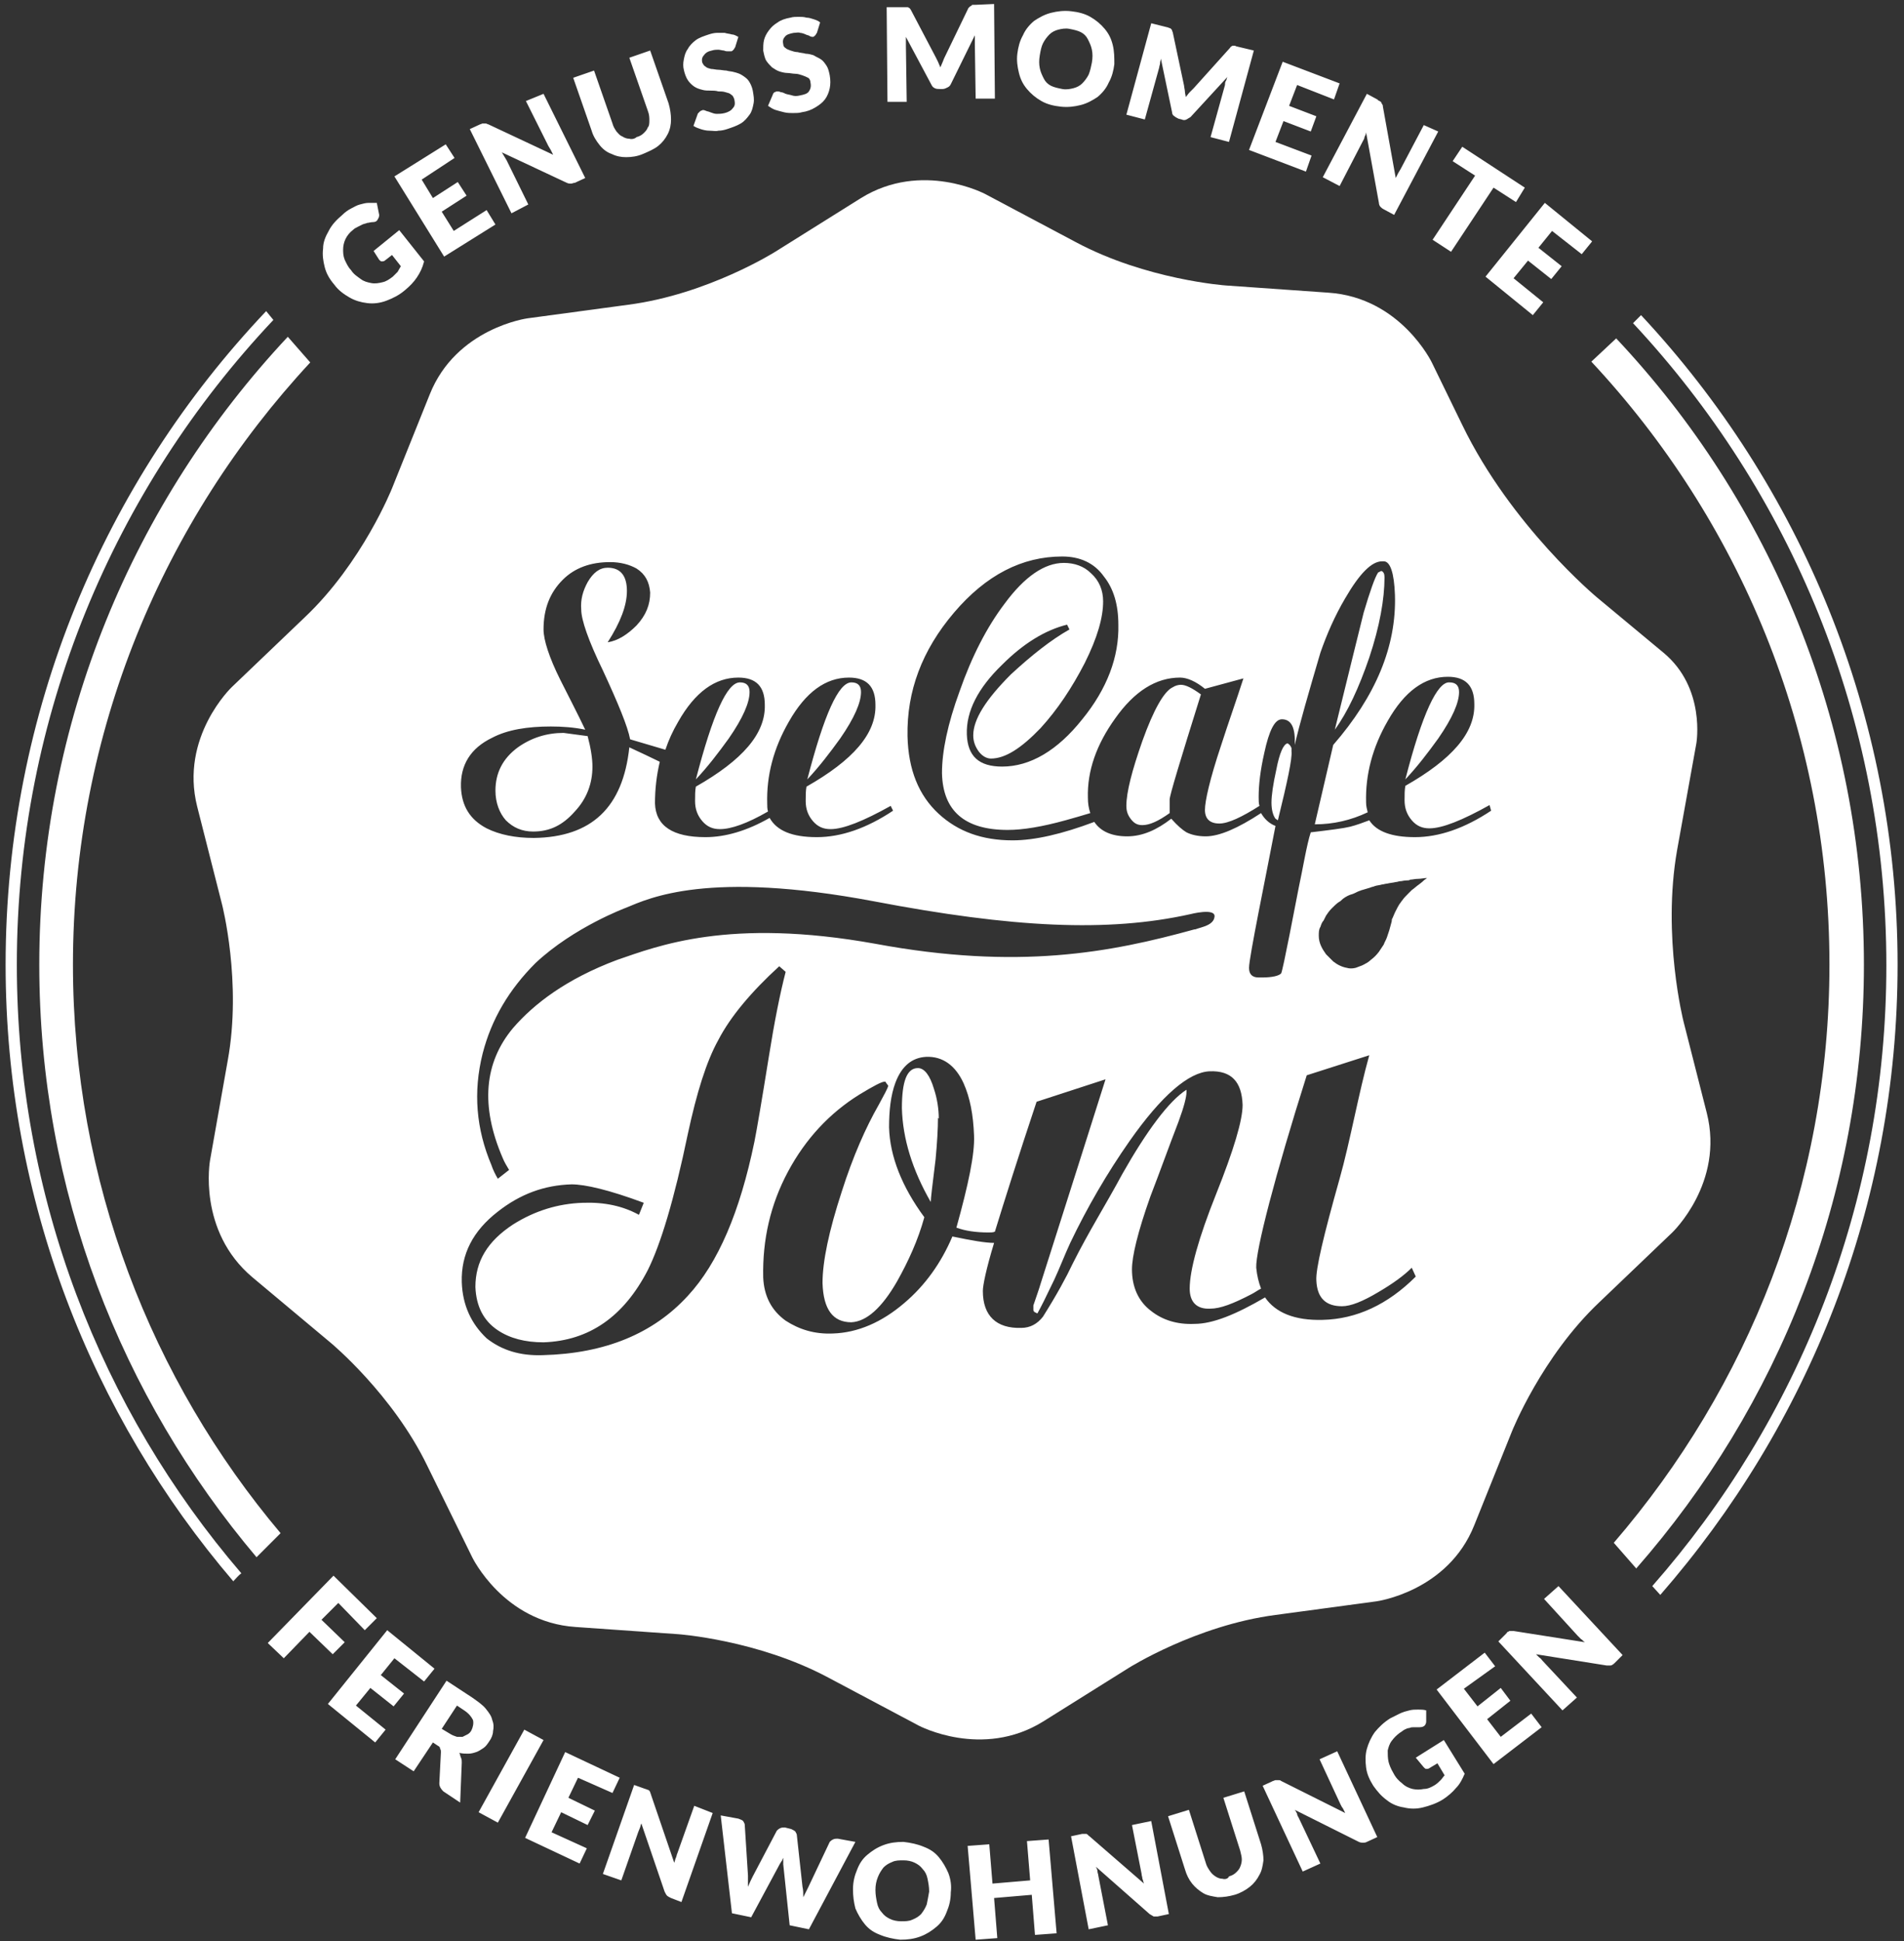 <?xml version="1.0" encoding="utf-8"?>
<!-- Generator: Adobe Illustrator 26.3.1, SVG Export Plug-In . SVG Version: 6.00 Build 0)  -->
<svg version="1.1" id="ed6a288a-87ef-4506-a84d-3ebe4dc9ef95"
	 xmlns="http://www.w3.org/2000/svg" xmlns:xlink="http://www.w3.org/1999/xlink" x="0px" y="0px" viewBox="0 0 237.5 242.1"
	 style="enable-background:new 0 0 237.5 242.1;" xml:space="preserve">
<rect x="0" y="0" width="237.5" height="242.1" fill="#333333" stroke="none"/>
<style type="text/css">
	.st0{fill:#FFFFFF;}
</style>
<g>
	<path class="st0" d="M112.5,138.2c0.1,3.8,1.3,7.7,3.6,11.7c0-0.4,0.2-2.1,0.6-5.3c0.2-2.1,0.3-3.9,0.3-5.2l0.1,0.1
		c0-1.2-0.2-2.5-0.6-3.7c-0.5-1.7-1.2-2.6-2-2.6C113.1,133.2,112.5,134.9,112.5,138.2 M71.7,101.2c1.5-1.6,2.2-3.5,2.2-5.6
		c0-1-0.2-2.3-0.6-3.8l-3-0.4c-2.1,0-4,0.6-5.7,1.8c-1.9,1.4-2.8,3.2-2.8,5.4c0,1.5,0.5,2.8,1.3,3.7c0.9,0.9,2,1.4,3.4,1.4
		C68.6,103.7,70.2,102.9,71.7,101.2 M86.8,97.2c1.5-1.6,2.8-3.3,4.1-5.1c1.8-2.6,2.6-4.5,2.6-5.8c0-0.8-0.4-1.2-1.2-1.2
		C90.7,85.1,88.9,89.1,86.8,97.2 M100.7,97.2c1.5-1.6,2.8-3.3,4.1-5.1c1.8-2.6,2.6-4.5,2.6-5.8c0-0.8-0.4-1.2-1.2-1.2
		C104.6,85.1,102.8,89.1,100.7,97.2 M145.9,99.7c0-0.5,1.3-4.8,3.9-13.1c-1.1-0.8-1.9-1.2-2.5-1.2c-0.3,0-0.7,0.1-1,0.3
		c-1.1,0.5-2.4,2.8-3.8,6.7c-1.3,3.7-2,6.4-2,8.1c0,0.7,0.2,1.2,0.6,1.7c0.4,0.5,0.8,0.7,1.4,0.7c0.9,0,2-0.5,3.4-1.5
		C145.9,100.9,145.9,100.4,145.9,99.7 M159.4,102.3c1.2-4.9,1.8-7.7,1.7-8.6c0-0.1,0-0.1,0-0.2c0-0.1,0-0.2,0-0.2
		c-0.1-0.3-0.3-0.5-0.5-0.6c-0.5,0.1-1,1.2-1.4,3.3c-0.4,1.8-0.6,3.2-0.6,4.1c0,0.9,0.2,1.6,0.5,2L159.4,102.3L159.4,102.3z
		 M170.1,76.4c-0.8,3.2-2,8.1-3.6,14.6c1.6-2.2,3-5.2,4.3-9c1.3-3.9,1.9-7.3,1.9-10l0,0c0-0.4-0.1-0.7-0.4-0.8l-0.4,0.2
		C171.5,72,170.9,73.7,170.1,76.4 M175.3,97.2c1.5-1.6,2.8-3.3,4.1-5.1c1.8-2.6,2.6-4.5,2.6-5.8c0-0.8-0.4-1.2-1.2-1.2
		C179.3,85,177.4,89,175.3,97.2 M186,101.1c-3.3,2.2-6.5,3.3-9.5,3.3c-2.9,0-4.8-0.7-5.7-2.1c-0.8,0.3-1.6,0.6-2.4,0.8
		c-0.8,0.2-2.4,0.4-4.9,0.7c-0.5,1.5-1,4.6-1.5,6.9c-0.3,1.5-2,10.5-2.2,10.7c-0.3,0.3-1.1,0.5-2.4,0.5h-0.4c-0.8,0-1.2-0.4-1.2-1.2
		c0-1.3,2.1-11.4,3.3-17.7c-0.8-0.3-1.4-0.9-1.8-1.6c-2.9,1.9-5.2,2.9-6.9,2.9c-1,0-1.8-0.2-2.4-0.5c-0.5-0.3-1.1-0.8-1.9-1.7
		c-1.8,1.4-3.6,2.2-5.5,2.2c-1.9,0-3.3-0.6-4.1-1.8c-4,1.5-7.4,2.3-10.2,2.3c-3.8,0-6.8-1.1-9.2-3.3c-2.5-2.3-3.8-5.5-3.9-9.7
		c-0.1-5.6,1.8-10.7,5.8-15.4c4-4.7,8.5-7,13.5-7c2.2,0,4,0.8,5.2,2.5c1.2,1.5,1.8,3.5,1.8,6c0.1,4-1.4,8-4.5,11.8
		c-3.1,3.9-6.5,5.9-10,5.9c-2.9,0-4.3-1.3-4.4-4c-0.1-2.9,1.4-5.8,4.4-8.7c2.6-2.6,5.3-4.3,8.1-5l0.3,0.6c0,0,0,0,0,0l0,0l0,0
		c-2.3,1.3-4.7,3.2-7.3,5.6c-3.1,3.1-4.7,5.6-4.7,7.6c0,0.7,0.2,1.3,0.6,1.9c0.4,0.6,1,1,1.6,1c1.8,0,3.8-1.3,6.2-3.8
		c2.1-2.3,3.9-5,5.5-8.1c1.6-3.2,2.3-5.7,2.3-7.7c0-1.4-0.5-2.6-1.5-3.5c-0.9-0.9-2.1-1.3-3.4-1.3c-2.4,0-4.9,1.7-7.4,5.1
		c-2.2,2.9-4.1,6.6-5.6,10.9c-1.5,4.1-2.2,7.5-2.2,10.2c0.1,4.7,2.8,7.1,8.2,7.1c1.9,0,4.3-0.4,7.2-1.2c1.1-0.3,2.1-0.6,3.1-0.9
		c-0.2-0.6-0.3-1.2-0.3-1.9c-0.1-3.4,1.1-6.7,3.4-9.9c2.4-3.4,5.1-5.1,8.1-5.1c0.9,0,2,0.5,3.1,1.4l4.8-1.3
		c-0.9,2.8-1.9,5.6-2.8,8.4c-1.4,4.2-2,6.9-2,8c0,1.1,0.6,1.7,1.8,1.7c1.1,0,2.8-0.8,5-2.2c-0.1-0.3-0.1-0.7-0.1-1.1
		c0-1.5,0.2-3.3,0.7-5.5c0.6-2.8,1.3-4.2,2.2-4.2c1.2,0,1.7,1.1,1.6,3.2c0.6-2.6,1.7-6.4,3.2-11.5c0.8-2.3,1.8-4.6,3.1-6.8
		c1.8-3.1,3.3-4.6,4.6-4.6h0.2c0.8,0,1.3,1.4,1.4,4.2c0.2,6.4-2.4,12.6-7.7,18.7l-2.3,9.9c2.3,0,4.5-0.5,6.6-1.5
		c-0.1-0.4-0.2-0.8-0.2-1.2c-0.1-3.5,0.8-6.9,2.7-10.2c2.1-3.7,4.6-5.5,7.5-5.5c2.2,0,3.3,1.1,3.3,3.4c0.1,3.6-2.8,6.9-8.6,10.2
		c-0.1,0.5-0.1,1.1-0.1,1.8c0,1,0.3,1.8,0.9,2.5c0.6,0.7,1.3,1,2.2,1c1.6,0,4.1-1,7.5-2.9L186,101.1L186,101.1z M111.4,101.1
		c-3.3,2.2-6.5,3.3-9.5,3.3c-3.1,0-5-0.8-5.9-2.4c-2.8,1.6-5.5,2.4-8,2.4c-4.1,0-6.2-1.4-6.3-4.2c0-1.8,0.2-3.5,0.6-5.2
		c-1-0.5-2.3-1.1-3.8-1.8c-0.8,7.5-4.7,11.2-11.9,11.3c-2.3,0-4.3-0.4-5.9-1.2c-2.1-1.1-3.1-2.8-3.2-5.1c-0.1-2.8,1.2-4.9,3.9-6.2
		c1.9-1,4.4-1.4,7.3-1.4c1.4,0,2.9,0.1,4.3,0.4c-1-2.1-2.1-4.2-3.1-6.2c-1.4-2.8-2.1-5-2.1-6.3c0-2.6,0.8-4.6,2.4-6.2
		c1.5-1.5,3.5-2.2,5.9-2.2c1.3,0,2.4,0.3,3.3,0.8c1.1,0.7,1.6,1.7,1.7,3c0,1.5-0.5,2.8-1.7,4.1c-1.1,1.1-2.3,1.9-3.6,2.1
		c1.6-2.5,2.4-4.6,2.4-6.4c0-1.9-0.8-2.9-2.4-2.9c-1,0-1.8,0.6-2.5,1.8c-0.6,1.1-0.9,2.2-0.8,3.4c0,1.3,0.9,3.9,2.7,7.6
		c1.9,4.1,3.1,7,3.4,8.6l4.4,1.3l0,0c0.4-1.2,0.9-2.3,1.6-3.5c2.1-3.7,4.6-5.5,7.5-5.5c2.2,0,3.3,1.1,3.3,3.4
		c0.1,3.6-2.8,6.9-8.6,10.2c-0.1,0.5-0.1,1.1-0.1,1.8c0,1,0.3,1.8,0.9,2.5c0.6,0.7,1.3,1,2.2,1c1.4,0,3.4-0.7,6-2.2
		c-0.1-0.3-0.1-0.7-0.1-1c-0.1-3.5,0.8-6.9,2.7-10.2c2.1-3.7,4.6-5.5,7.5-5.5c2.2,0,3.3,1.1,3.3,3.4c0.1,3.6-2.8,6.9-8.6,10.2
		c-0.1,0.5-0.1,1.1-0.1,1.8c0,1,0.3,1.8,0.9,2.5c0.6,0.7,1.3,1,2.2,1c1.6,0,4.1-1,7.5-2.9L111.4,101.1L111.4,101.1z M57.6,159.9
		c-0.1-3.5,1.4-6.4,4.5-8.8c2.8-2.2,5.8-3.3,9.2-3.4c1.7,0,4.7,0.7,9,2.3l-0.6,1.5c-2-1.1-4.3-1.6-7-1.5c-3.1,0.1-6,1-8.7,2.7
		c-3.2,2.1-4.7,4.6-4.7,7.8c0.1,2.4,1,4.2,2.8,5.4c1.5,1,3.4,1.5,5.7,1.5c5.7-0.2,10-3.2,13-9c1.6-3.2,3.3-8.8,5-17
		c1.1-5.1,2.3-9,3.8-11.7c1.5-2.9,4.1-6,7.6-9.2l0.8,0.7c-0.7,2.7-1.4,6.2-2.1,10.6c-0.9,5.6-1.5,9.1-1.8,10.6
		c-1.8,8.7-4.5,15.1-8.3,19.2c-4.3,4.7-10.3,7.2-18.1,7.4c-2.8,0.1-5.1-0.6-7-2.1C58.8,165.1,57.7,162.8,57.6,159.9 M62.7,144.4
		c0.2,0.5,0.5,1,0.8,1.5l-1.4,1.1c-0.3-0.5-0.6-1.1-0.8-1.7c-1.9-4.5-2.3-9.1-1.1-13.9c1.1-4.3,3.3-8,6.6-11.3
		c4.8-4.5,11.3-6.9,11.3-6.9c2.9-1.2,10.2-4.7,30.9-0.8c17.3,3.3,29.2,3.9,39.5,1.6l0,0c0,0,3.1-0.8,3,0.3c-0.1,1.1-1.6,1.3-2.4,1.6
		c0,0,0,0-0.1,0c-10.5,2.9-22,5.1-39.8,1.8C90.9,114.4,82,118,77,119.7l0,0c-6.4,2.4-10.4,5.5-13,8.5
		C60.4,132.5,59.9,137.9,62.7,144.4 M95.2,159.3c-0.1-4.7,0.9-9.1,3.1-13.2c2.2-4.1,5.2-7.3,8.9-9.6c1.8-1.1,2.8-1.6,3.1-1.6
		c0,0,0.1,0,0.1,0c0,0,0.1,0,0.1,0.1l0.3,0.4c-0.1,0.4-0.5,1.1-1.2,2.4c-1.6,2.8-3.2,6.4-4.6,10.8c-1.6,4.9-2.4,8.7-2.4,11.4
		c0.1,3.3,1.3,4.9,3.6,4.9c1.9-0.1,3.8-1.8,5.7-5.1c1.4-2.5,2.6-5.1,3.4-8c-2.8-3.8-4.3-7.6-4.4-11.2c0-2.1,0.2-4,0.8-5.6
		c0.8-2.1,2.1-3.1,3.8-3.2c2.1-0.1,3.7,1.1,4.7,3.3c0.8,1.8,1.2,3.9,1.3,6.5c0.1,2.3-0.7,6.1-2.2,11.5c1.1,0.4,2.4,0.6,4,0.6
		c0.3,0,0.6,0,0.8-0.1c1.2-3.9,2.9-9.3,5.2-16.2l8.6-2.8c-1.8,5.7-4.5,14.2-8.1,25.5c-0.2,0.7-0.5,1.5-0.9,2.7c0,0.1,0,0.2,0,0.3
		c0,0.2,0,0.2,0,0.3l0.1,0.2c0,0,0.2,0.1,0.4,0.2c0.4-0.7,1.1-2.1,2.1-4.2c0.7-1.5,1.3-3.1,2-4.6c2.1-4.4,4.6-8.7,7.4-12.7
		c4-5.7,7.4-8.6,10-8.7c2.7-0.1,4,1.3,4.1,4.2c0,1.9-1.1,5.6-3.3,11.1c-2.2,5.5-3.3,9.5-3.3,11.8c0,1.7,0.9,2.6,2.6,2.5
		c1.2,0,2.8-0.6,5.1-1.8c0.4-0.2,0.8-0.5,1.2-0.7c-0.3-0.8-0.5-1.6-0.6-2.6c-0.1-2.1,2.4-11.7,6.3-24l7.8-2.5
		c-1.3,4.6-2.4,10.8-3.7,15.4c-2,7.1-3,11.3-2.9,12.7c0.1,2.2,1.2,3.2,3.2,3.2c1.1,0,2.6-0.6,4.6-1.8c1.7-1,3.1-2,4.1-3l0.5,1.1
		c-3.5,3.5-7.4,5.3-11.6,5.4c-3.5,0.1-5.9-0.9-7.2-2.8c-3.6,2.1-6.5,3.3-8.8,3.3c-2.2,0.1-4-0.5-5.4-1.6c-1.6-1.2-2.4-3-2.4-5.2
		c0-1.6,0.7-4.6,2.3-9.1c1.2-3.1,2.3-6.2,3.5-9.3c0.7-1.9,1-3.1,1-3.7l0-0.1l0-0.2c-2.2,1.4-5,5.2-8,10.5c-2.1,3.9-4.2,7.2-6.2,11.2
		c-0.8,1.7-2,3.9-3.7,6.6c-0.7,0.9-1.6,1.4-2.7,1.4c-3.1,0.1-4.8-1.5-4.8-4.6c0-0.7,0.4-2.7,1.4-6c-1.1,0-2.8-0.3-5.2-0.8
		c-1.4,3.3-3.4,6.1-6,8.3c-2.8,2.4-5.8,3.7-8.9,3.8c-2.3,0.1-4.2-0.5-5.9-1.6C96.2,163.4,95.3,161.6,95.2,159.3 M177,110.3
		c-0.3,0.2-0.6,0.5-0.9,0.7c-0.1,0.1-0.3,0.3-0.4,0.4c-0.3,0.3-0.6,0.6-0.8,0.9c-0.1,0.1-0.2,0.3-0.3,0.4c-0.2,0.3-0.4,0.7-0.6,1.1
		c-0.1,0.2-0.2,0.5-0.3,0.7c-0.1,0.1-0.1,0.3-0.1,0.4c-0.1,0.4-0.2,0.7-0.3,1.1c-0.1,0.3-0.2,0.6-0.3,0.9c-0.1,0.3-0.3,0.6-0.4,0.9
		c-0.2,0.3-0.4,0.6-0.6,0.9c-0.3,0.4-0.6,0.7-1,1c-0.3,0.3-0.7,0.5-1.1,0.7c-0.3,0.1-0.5,0.2-0.8,0.3c-0.4,0.1-0.8,0.1-1.1,0
		c-0.6-0.1-1.2-0.4-1.7-0.8c-0.3-0.3-0.6-0.6-0.9-0.9c-0.5-0.7-0.9-1.4-0.9-2.3c0-0.4,0-0.8,0.2-1.1c0.1-0.3,0.2-0.6,0.4-0.8
		c0.1-0.2,0.2-0.4,0.3-0.6c0.2-0.3,0.4-0.6,0.7-0.9c0.3-0.3,0.6-0.6,0.9-0.8c0.2-0.1,0.3-0.2,0.5-0.4c0.4-0.3,0.8-0.5,1.2-0.6
		c0.3-0.1,0.6-0.3,0.9-0.4c0.1,0,0.2-0.1,0.3-0.1c0.3-0.1,0.7-0.2,1-0.3c0.2-0.1,0.4-0.1,0.6-0.2c0.3-0.1,0.6-0.1,0.9-0.2
		c0.2,0,0.4-0.1,0.6-0.1c0.4-0.1,0.7-0.1,1.1-0.2c0.2,0,0.4-0.1,0.5-0.1c0.3,0,0.5-0.1,0.8-0.1c0.2,0,0.4,0,0.5-0.1
		c0.3,0,0.6-0.1,1-0.1c0.4,0,0.7-0.1,1.1-0.1c0,0,0,0,0,0c-0.1,0.1-0.3,0.2-0.4,0.3C177.3,110.1,177.1,110.2,177,110.3 M210,127.4
		c0,0-2.7-10.6-0.8-21.4l2.4-13.3c0,0,1.2-6.9-4.1-11.3l-8.3-6.9c0,0-10.7-8.9-16.8-21.5l-3.8-7.8c0,0-3.9-8.1-12.9-8.7l-12.8-0.9
		c0,0-9.9-0.7-18.7-5.4l-11.3-6c0,0-7.9-4.2-15.5,0.5l-10.7,6.7c0,0-8.4,5.3-18.3,6.6l-12.6,1.7c0,0-8.9,1.2-12.2,9.5l-4.7,11.7
		c0,0-3.7,9.3-10.9,16.1l-9.1,8.7c0,0-6.5,6.2-4.3,14.9l3.1,12.2c0,0,2.5,9.7,0.7,19.5l-2.2,12.4c0,0-1.6,8.8,5.3,14.6l9.8,8.2
		c0,0,7.7,6.4,12,15.3l5.6,11.4c0,0,3.9,8.1,12.9,8.7l12.8,0.9c0,0,9.9,0.7,18.7,5.4l11.3,6c0,0,7.9,4.2,15.5-0.5l10.7-6.7
		c0,0,8.4-5.3,18.3-6.6l12.6-1.7c0,0,8.9-1.2,12.2-9.5l4.7-11.7c0,0,3.7-9.3,10.9-16.1l9.1-8.7c0,0,6.5-6.2,4.3-14.9L210,127.4
		L210,127.4z"/>
	<path class="st0" d="M236.7,120.3c0-31.3-12.2-59.8-32-81l-1,1c19.6,21,31.6,49.1,31.6,80.1c0,29.6-11,56.7-29.2,77.4l1,1.1
		C225.5,177.8,236.7,150.4,236.7,120.3L236.7,120.3z M232.5,120.3c0-30.2-11.7-57.7-30.9-78.1l-3.1,2.9
		c18.4,19.7,29.7,46.1,29.7,75.2c0,27.6-10.2,52.7-26.9,72.1l2.8,3.2C221.8,175.4,232.5,149.1,232.5,120.3L232.5,120.3z M9.1,120.3
		c0-29,11.3-55.4,29.6-75.1L35.9,42c-19.2,20.5-31,48-31,78.3c0,28.2,10.2,53.9,27.1,73.9c1.1-1.1,2.1-2.1,3-3
		C18.9,172.1,9.1,147.3,9.1,120.3L9.1,120.3z M2.1,120.3c0-31.1,12.2-59.4,32-80.4l-0.9-1.1C13,60.1,0.7,88.8,0.7,120.3
		c0,29.3,10.7,56.2,28.4,76.9c0.3-0.3,0.6-0.7,1-1C12.6,175.8,2.1,149.3,2.1,120.3L2.1,120.3z"/>
	<path class="st0" d="M45.5,203.3l1.5-1.5l-5.4-5.3l-8.2,8.4l2,1.9l3.2-3.3l2.9,2.8l1.5-1.5l-2.9-2.8l2.1-2.1L45.5,203.3L45.5,203.3
		z M52.9,209.7l1.3-1.6l-5.9-4.8l-7.4,9.2l5.9,4.8l1.3-1.6l-3.7-3l1.8-2.2l2.9,2.3l1.3-1.6l-2.9-2.3l1.7-2.1L52.9,209.7L52.9,209.7z
		 M55.1,215.6l1.9-2.9l0.9,0.6c0.6,0.4,0.9,0.8,1.1,1.2c0.1,0.4,0,0.9-0.2,1.3c-0.1,0.2-0.3,0.4-0.5,0.5c-0.2,0.1-0.4,0.2-0.6,0.3
		c-0.2,0-0.5,0-0.7,0c-0.3-0.1-0.6-0.2-0.9-0.4L55.1,215.6L55.1,215.6z M57.6,219.8c0-0.2,0-0.4-0.1-0.6c-0.1-0.2-0.1-0.4-0.2-0.6
		c0.4,0.1,0.8,0.1,1.1,0.1c0.4,0,0.7-0.1,1-0.2c0.3-0.1,0.6-0.3,0.9-0.5c0.3-0.2,0.5-0.5,0.7-0.8c0.3-0.4,0.5-0.9,0.5-1.3
		c0.1-0.5,0.1-0.9-0.1-1.4c-0.1-0.5-0.4-0.9-0.8-1.4c-0.4-0.5-1-0.9-1.7-1.4l-3.2-2.1l-6.4,9.8l2.3,1.5l2.4-3.6l0.6,0.4
		c0.2,0.1,0.3,0.2,0.3,0.4c0.1,0.1,0.1,0.3,0.1,0.4l-0.2,3.9c0,0.4,0.2,0.7,0.5,1l2.1,1.4L57.6,219.8L57.6,219.8z M67.8,217
		l-2.4-1.3l-5.7,10.3l2.4,1.3L67.8,217L67.8,217z M76.4,223.6l0.9-1.9l-6.8-3.2l-5,10.7l6.8,3.2l0.9-1.9l-4.4-2l1.2-2.5l3.3,1.6
		l0.9-1.8l-3.3-1.6l1.2-2.5L76.4,223.6L76.4,223.6z M86.6,225.2l-2.1,5.9c-0.1,0.2-0.1,0.4-0.2,0.6c-0.1,0.2-0.1,0.4-0.2,0.6
		l-2.9-8.5c0-0.1-0.1-0.2-0.1-0.3c0-0.1-0.1-0.1-0.1-0.2c-0.1,0-0.1-0.1-0.2-0.1c-0.1,0-0.2-0.1-0.3-0.1l-1.4-0.5l-3.9,11.1l2.3,0.8
		l2.1-6c0.1-0.2,0.1-0.3,0.2-0.5c0.1-0.2,0.1-0.4,0.2-0.6l2.9,8.5c0.1,0.2,0.2,0.4,0.3,0.5c0.1,0.1,0.3,0.2,0.5,0.3l1.3,0.5
		l3.9-11.1L86.6,225.2L86.6,225.2z M104.5,229.3c-0.2,0-0.4,0-0.6,0.1c-0.2,0.1-0.3,0.2-0.4,0.3l-2.7,5.7c-0.1,0.2-0.2,0.4-0.3,0.6
		c-0.1,0.2-0.2,0.4-0.3,0.6c0-0.5,0-0.9-0.1-1.3l-0.7-6.4c0-0.2-0.1-0.3-0.2-0.5c-0.1-0.1-0.3-0.2-0.5-0.3l-0.8-0.2
		c-0.2,0-0.4,0-0.6,0.1c-0.2,0.1-0.3,0.2-0.4,0.3l-3,5.7c-0.2,0.4-0.4,0.8-0.6,1.3c0-0.3,0-0.5,0-0.7c0-0.2,0-0.5,0-0.7l-0.4-6.3
		c0-0.2-0.1-0.3-0.2-0.5c-0.1-0.1-0.3-0.2-0.6-0.3l-2.2-0.4l1.4,12.2l2.4,0.5l3.6-6.7c0.1-0.1,0.1-0.2,0.2-0.3
		c0.1-0.1,0.1-0.3,0.2-0.4c0,0.2,0,0.3,0,0.4c0,0.1,0,0.3,0,0.4l0.8,7.6l2.4,0.5l5.8-10.9L104.5,229.3L104.5,229.3z M118.3,233.6
		c-0.3-0.7-0.7-1.4-1.2-2c-0.5-0.6-1.1-1-1.9-1.3c-0.7-0.3-1.6-0.5-2.5-0.6c-0.9,0-1.7,0.1-2.5,0.4c-0.8,0.3-1.4,0.7-2,1.2
		c-0.6,0.5-1,1.1-1.3,1.9c-0.3,0.7-0.5,1.5-0.5,2.4c0,0.9,0.1,1.6,0.3,2.4c0.3,0.7,0.7,1.4,1.2,2c0.5,0.6,1.1,1,1.9,1.3
		c0.7,0.3,1.6,0.5,2.5,0.6c0.9,0,1.7-0.1,2.5-0.4c0.8-0.3,1.4-0.7,2-1.2c0.6-0.5,1-1.1,1.3-1.9c0.3-0.7,0.5-1.5,0.5-2.4
		C118.7,235.2,118.6,234.4,118.3,233.6L118.3,233.6z M115.6,237.5c-0.2,0.5-0.4,0.8-0.7,1.2c-0.3,0.3-0.6,0.5-1.1,0.7
		c-0.4,0.2-0.9,0.2-1.4,0.2c-0.5,0-1-0.1-1.4-0.3c-0.4-0.2-0.7-0.4-1-0.8c-0.3-0.3-0.5-0.7-0.6-1.2c-0.1-0.5-0.2-1-0.2-1.6
		c0-0.6,0.1-1.1,0.3-1.6c0.2-0.5,0.4-0.8,0.7-1.2c0.3-0.3,0.6-0.5,1.1-0.7c0.4-0.2,0.9-0.2,1.4-0.2c0.5,0,1,0.1,1.4,0.3
		c0.4,0.2,0.7,0.4,1,0.8c0.3,0.3,0.5,0.7,0.6,1.2c0.1,0.5,0.2,1,0.2,1.6C115.8,236.5,115.7,237,115.6,237.5L115.6,237.5z
		 M128.1,229.6l0.4,4.9l-4.7,0.4l-0.4-4.9l-2.7,0.2l1,11.7l2.7-0.2l-0.4-5l4.7-0.4l0.4,5l2.7-0.2l-1-11.7L128.1,229.6L128.1,229.6z
		 M141.2,227.6l1.2,6.1c0,0.2,0.1,0.4,0.1,0.6c0.1,0.2,0.1,0.4,0.2,0.6l-6.8-5.9c-0.1-0.1-0.2-0.1-0.2-0.2c-0.1,0-0.1-0.1-0.2-0.1
		c-0.1,0-0.1,0-0.2,0c-0.1,0-0.2,0-0.3,0l-1.4,0.3l2.2,11.6l2.4-0.5l-1.2-6.2c0-0.2-0.1-0.3-0.1-0.5c0-0.2-0.1-0.4-0.2-0.6l6.7,5.9
		c0.2,0.1,0.3,0.2,0.5,0.3c0.2,0,0.3,0,0.5,0l1.4-0.3l-2.2-11.6L141.2,227.6L141.2,227.6z M152.5,234.3c-0.3,0-0.6-0.1-0.9-0.3
		c-0.3-0.2-0.5-0.4-0.7-0.7c-0.2-0.3-0.4-0.6-0.5-1l-2.1-6.6l-2.6,0.8l2.1,6.6c0.2,0.7,0.5,1.3,0.9,1.8c0.4,0.5,0.9,0.9,1.4,1.2
		c0.5,0.3,1.2,0.4,1.8,0.5c0.7,0,1.4-0.1,2.1-0.3c0.7-0.2,1.4-0.6,1.9-1c0.5-0.4,0.9-0.9,1.2-1.5c0.3-0.5,0.4-1.1,0.5-1.8
		c0-0.6-0.1-1.3-0.3-2l-2.1-6.6l-2.6,0.8l2.1,6.6c0.1,0.4,0.2,0.8,0.2,1.1c0,0.3-0.1,0.7-0.2,0.9c-0.1,0.3-0.3,0.5-0.5,0.7
		c-0.2,0.2-0.5,0.4-0.9,0.5C153.2,234.3,152.8,234.4,152.5,234.3L152.5,234.3z M164.6,219.4l2.6,5.6c0.1,0.2,0.2,0.4,0.3,0.5
		c0.1,0.2,0.2,0.4,0.3,0.6l-8-4c-0.1-0.1-0.2-0.1-0.3-0.1c-0.1,0-0.1,0-0.2,0c-0.1,0-0.1,0-0.2,0c-0.1,0-0.2,0.1-0.3,0.1l-1.3,0.6
		l5,10.7l2.2-1l-2.7-5.7c-0.1-0.2-0.2-0.3-0.2-0.5c-0.1-0.2-0.2-0.4-0.3-0.5l8,4c0.2,0.1,0.4,0.1,0.5,0.1c0.2,0,0.3,0,0.5-0.1
		l1.3-0.6l-5-10.7L164.6,219.4L164.6,219.4z M177.6,220.4c0.1,0.1,0.2,0.2,0.3,0.2c0.1,0,0.3,0,0.4-0.1l1-0.6l0.9,1.5
		c-0.2,0.2-0.3,0.4-0.5,0.6c-0.2,0.2-0.4,0.4-0.7,0.6c-0.5,0.3-0.9,0.5-1.4,0.5c-0.5,0.1-0.9,0.1-1.4,0c-0.4-0.1-0.9-0.3-1.3-0.7
		c-0.4-0.3-0.8-0.7-1.1-1.3c-0.3-0.5-0.5-1-0.6-1.4c-0.1-0.5-0.1-0.9-0.1-1.4c0.1-0.4,0.2-0.8,0.5-1.2c0.3-0.4,0.6-0.7,1-1
		c0.2-0.1,0.4-0.3,0.6-0.4c0.2-0.1,0.4-0.2,0.6-0.2c0.2-0.1,0.4-0.1,0.6-0.1c0.2,0,0.4,0,0.7,0c0.3,0,0.5-0.1,0.6-0.2
		c0.1-0.1,0.2-0.3,0.2-0.5l0-1.4c-0.3-0.1-0.7-0.1-1-0.1c-0.4,0-0.7,0-1.1,0.1c-0.4,0.1-0.8,0.2-1.2,0.4c-0.4,0.2-0.8,0.4-1.2,0.6
		c-0.8,0.5-1.4,1.1-1.9,1.7c-0.5,0.7-0.8,1.4-1,2.1c-0.2,0.7-0.2,1.5-0.1,2.3c0.1,0.8,0.4,1.5,0.9,2.3c0.5,0.7,1,1.3,1.7,1.8
		c0.6,0.5,1.4,0.8,2.1,0.9c0.8,0.2,1.6,0.2,2.4,0c0.8-0.2,1.7-0.5,2.5-1c0.6-0.4,1.2-0.9,1.6-1.4c0.5-0.5,0.8-1.1,1.1-1.8l-2.6-4.2
		l-3.5,2.2L177.6,220.4L177.6,220.4z M186.5,207.8l-1.3-1.7l-6,4.6l7.1,9.3l6-4.6l-1.3-1.7l-3.8,2.9l-1.7-2.2l2.9-2.3l-1.2-1.6
		l-2.9,2.3l-1.7-2.2L186.5,207.8L186.5,207.8z M192.6,199.4l4.2,4.6c0.1,0.1,0.3,0.3,0.4,0.4c0.2,0.1,0.3,0.3,0.5,0.4l-8.9-1.4
		c-0.1,0-0.2,0-0.3,0c-0.1,0-0.2,0-0.2,0c-0.1,0-0.1,0.1-0.2,0.1c-0.1,0-0.1,0.1-0.2,0.2l-1,1l8,8.6l1.8-1.6l-4.3-4.6
		c-0.1-0.1-0.2-0.3-0.4-0.4c-0.1-0.1-0.3-0.3-0.4-0.4l8.8,1.4c0.2,0,0.4,0,0.5,0c0.1,0,0.3-0.1,0.5-0.3l1-1l-8-8.6L192.6,199.4
		L192.6,199.4z"/>
	<path class="st0" d="M47.3,32.4c0.1,0.1,0.2,0.2,0.3,0.2c0.1,0,0.3,0,0.4-0.1l0.9-0.7l1.1,1.4c-0.1,0.2-0.3,0.5-0.4,0.7
		c-0.2,0.2-0.4,0.4-0.6,0.6c-0.4,0.3-0.8,0.6-1.3,0.7c-0.4,0.1-0.9,0.2-1.4,0.1c-0.5-0.1-0.9-0.2-1.3-0.5c-0.4-0.3-0.9-0.6-1.2-1.1
		c-0.4-0.4-0.6-0.9-0.8-1.3c-0.2-0.5-0.2-0.9-0.2-1.3c0-0.4,0.1-0.9,0.3-1.3c0.2-0.4,0.5-0.8,0.9-1.1c0.2-0.2,0.4-0.3,0.6-0.4
		c0.2-0.1,0.4-0.2,0.6-0.3c0.2-0.1,0.4-0.1,0.6-0.2c0.2,0,0.4-0.1,0.7-0.1c0.3,0,0.5-0.1,0.6-0.3c0.1-0.2,0.2-0.3,0.2-0.6L47,25.3
		c-0.3,0-0.7,0-1,0c-0.4,0-0.7,0.1-1.1,0.2c-0.4,0.1-0.7,0.3-1.1,0.5c-0.4,0.2-0.8,0.5-1.1,0.8c-0.7,0.6-1.3,1.2-1.7,2
		c-0.4,0.7-0.7,1.4-0.7,2.2c-0.1,0.8,0,1.5,0.2,2.3c0.2,0.8,0.6,1.5,1.2,2.2c0.5,0.7,1.2,1.2,1.9,1.6c0.7,0.4,1.4,0.6,2.2,0.7
		c0.8,0.1,1.6,0,2.4-0.3c0.8-0.3,1.6-0.7,2.3-1.3c0.6-0.5,1.1-1,1.5-1.6c0.4-0.6,0.7-1.2,0.9-2l-3.1-3.9l-3.2,2.6L47.3,32.4
		L47.3,32.4z M56.7,19.7L55.6,18l-6.4,4l6.2,10l6.4-4l-1.1-1.8l-4.1,2.6l-1.5-2.4l3.1-2l-1.1-1.7l-3.1,2l-1.4-2.3L56.7,19.7
		L56.7,19.7z M65.6,12.6l2.8,5.6c0.1,0.2,0.2,0.3,0.3,0.5c0.1,0.2,0.2,0.4,0.3,0.6l-8.1-3.8c-0.1,0-0.2-0.1-0.3-0.1
		c-0.1,0-0.2,0-0.2,0c-0.1,0-0.1,0-0.2,0c-0.1,0-0.2,0.1-0.3,0.1l-1.3,0.6l5.2,10.5l2.1-1.1L63.2,20c-0.1-0.2-0.2-0.3-0.3-0.5
		c-0.1-0.2-0.2-0.3-0.3-0.5l8.1,3.8c0.2,0.1,0.4,0.1,0.5,0.1c0.2,0,0.3-0.1,0.5-0.1l1.3-0.6l-5.2-10.5L65.6,12.6L65.6,12.6z
		 M78.5,17.3c-0.3,0-0.6-0.1-0.9-0.3c-0.3-0.1-0.5-0.4-0.7-0.6c-0.2-0.3-0.4-0.6-0.5-1l-2.3-6.6l-2.6,0.9l2.3,6.6
		c0.2,0.7,0.6,1.3,1,1.8c0.4,0.5,0.9,0.9,1.5,1.1c0.6,0.3,1.2,0.4,1.8,0.4c0.7,0,1.4-0.1,2.1-0.4c0.7-0.3,1.4-0.6,1.9-1
		c0.5-0.4,0.9-0.9,1.2-1.5c0.3-0.6,0.4-1.2,0.4-1.8c0-0.6-0.1-1.3-0.3-2l-2.3-6.6l-2.6,0.9l2.3,6.6C81,14.3,81,14.7,81,15
		c0,0.3,0,0.7-0.2,0.9c-0.1,0.3-0.3,0.5-0.5,0.7c-0.2,0.2-0.5,0.4-0.9,0.5C79.2,17.3,78.8,17.4,78.5,17.3L78.5,17.3z M92.1,4.6
		c-0.2-0.1-0.5-0.3-0.8-0.3c-0.3-0.1-0.6-0.1-0.9-0.2c-0.3,0-0.7,0-1,0c-0.3,0-0.7,0.1-1,0.2c-0.6,0.2-1.2,0.4-1.6,0.7
		c-0.4,0.3-0.8,0.7-1,1.1c-0.3,0.4-0.4,0.8-0.5,1.3c-0.1,0.5-0.1,0.9,0,1.3c0.1,0.5,0.3,1,0.5,1.3c0.2,0.3,0.5,0.6,0.8,0.8
		c0.3,0.2,0.6,0.3,1,0.4c0.3,0.1,0.7,0.1,1,0.1c0.3,0,0.7,0,1,0.1c0.3,0,0.6,0,0.9,0.1c0.3,0.1,0.5,0.1,0.7,0.3
		c0.2,0.1,0.3,0.3,0.4,0.6c0.1,0.5,0.1,0.8-0.2,1.1c-0.2,0.3-0.6,0.5-1,0.6c-0.4,0.1-0.7,0.1-1,0.1c-0.3,0-0.5-0.1-0.8-0.2
		c-0.2-0.1-0.4-0.1-0.6-0.2c-0.2-0.1-0.4-0.1-0.5,0c-0.1,0-0.2,0.1-0.3,0.2c-0.1,0.1-0.2,0.2-0.2,0.3l-0.5,1.4
		c0.3,0.2,0.6,0.3,0.9,0.4c0.3,0.1,0.7,0.2,1.1,0.2c0.4,0,0.8,0.1,1.1,0c0.4,0,0.8-0.1,1.1-0.2c0.6-0.2,1.2-0.4,1.7-0.7
		c0.5-0.3,0.8-0.7,1.1-1.1c0.3-0.4,0.4-0.9,0.5-1.4c0.1-0.5,0-1-0.1-1.6c-0.1-0.5-0.3-0.9-0.5-1.2c-0.2-0.3-0.5-0.5-0.8-0.7
		c-0.3-0.2-0.6-0.3-1-0.4c-0.3-0.1-0.7-0.1-1-0.2c-0.3,0-0.7-0.1-1-0.1c-0.3,0-0.6-0.1-0.9-0.1c-0.3-0.1-0.5-0.1-0.7-0.3
		c-0.2-0.1-0.3-0.3-0.4-0.5c-0.1-0.4,0-0.7,0.2-0.9c0.2-0.3,0.5-0.5,1-0.6c0.3-0.1,0.6-0.1,0.8-0.1c0.2,0,0.5,0.1,0.7,0.1
		c0.2,0.1,0.4,0.1,0.5,0.1c0.2,0,0.3,0,0.4,0c0.1,0,0.2-0.1,0.3-0.2c0.1-0.1,0.1-0.2,0.2-0.3L92.1,4.6L92.1,4.6z M102.3,2.8
		c-0.2-0.2-0.5-0.3-0.8-0.4c-0.3-0.1-0.6-0.2-0.9-0.2c-0.3-0.1-0.7-0.1-1-0.1c-0.3,0-0.7,0-1,0.1c-0.6,0.1-1.2,0.3-1.6,0.6
		c-0.5,0.3-0.8,0.6-1.1,1c-0.3,0.4-0.5,0.8-0.6,1.2c-0.1,0.4-0.1,0.9-0.1,1.3c0.1,0.5,0.2,1,0.4,1.3c0.2,0.3,0.5,0.6,0.7,0.8
		c0.3,0.2,0.6,0.4,0.9,0.5c0.3,0.1,0.7,0.2,1,0.2c0.3,0,0.7,0.1,1,0.1c0.3,0,0.6,0.1,0.9,0.2c0.3,0.1,0.5,0.2,0.7,0.3
		c0.2,0.1,0.3,0.4,0.3,0.6c0.1,0.5,0,0.8-0.2,1.1c-0.2,0.3-0.6,0.4-1.1,0.5c-0.4,0.1-0.7,0.1-1,0c-0.3-0.1-0.5-0.1-0.8-0.2
		c-0.2-0.1-0.4-0.2-0.6-0.2c-0.2-0.1-0.3-0.1-0.5-0.1c-0.1,0-0.2,0.1-0.3,0.1c-0.1,0.1-0.2,0.2-0.2,0.3l-0.6,1.4
		c0.3,0.2,0.6,0.4,0.9,0.5c0.3,0.1,0.7,0.2,1.1,0.3c0.4,0.1,0.8,0.1,1.1,0.1c0.4,0,0.8,0,1.1-0.1c0.7-0.1,1.2-0.3,1.7-0.6
		s0.9-0.6,1.2-1c0.3-0.4,0.5-0.9,0.6-1.4c0.1-0.5,0.1-1,0-1.6c-0.1-0.5-0.2-0.9-0.4-1.2c-0.2-0.3-0.4-0.6-0.7-0.8
		c-0.3-0.2-0.6-0.3-0.9-0.5c-0.3-0.1-0.7-0.2-1-0.2c-0.3-0.1-0.7-0.1-1-0.2c-0.3,0-0.6-0.1-0.9-0.2c-0.3-0.1-0.5-0.2-0.6-0.3
		c-0.2-0.1-0.3-0.3-0.3-0.5c-0.1-0.4,0-0.7,0.2-0.9c0.2-0.3,0.6-0.4,1.1-0.5c0.3,0,0.6-0.1,0.8,0c0.2,0,0.5,0.1,0.7,0.2
		c0.2,0.1,0.4,0.1,0.5,0.2c0.2,0.1,0.3,0.1,0.4,0.1c0.1,0,0.2-0.1,0.3-0.2c0.1-0.1,0.1-0.2,0.2-0.3L102.3,2.8L102.3,2.8z M121.7,0.6
		c-0.1,0-0.2,0-0.3,0c-0.1,0-0.2,0-0.2,0.1c-0.1,0-0.1,0.1-0.2,0.1c-0.1,0.1-0.1,0.1-0.2,0.2l-2.9,6c-0.1,0.2-0.2,0.4-0.3,0.7
		c-0.1,0.2-0.2,0.5-0.3,0.7c-0.1-0.2-0.2-0.5-0.3-0.7c-0.1-0.2-0.2-0.4-0.3-0.6l-3.1-5.9c-0.1-0.1-0.1-0.2-0.2-0.2
		c-0.1-0.1-0.1-0.1-0.2-0.1c-0.1,0-0.1,0-0.2,0c-0.1,0-0.2,0-0.3,0l-2.1,0l0.1,11.8l2.4,0L113,5.7c0-0.2,0-0.3,0-0.5
		c0-0.2,0-0.4,0-0.6l3.2,6c0.1,0.2,0.2,0.3,0.4,0.4c0.2,0.1,0.4,0.1,0.6,0.1l0.4,0c0.2,0,0.4-0.1,0.6-0.2c0.2-0.1,0.3-0.2,0.4-0.4
		l3-6.1c0,0.2,0,0.4,0,0.6c0,0.2,0,0.4,0,0.5l0.1,6.8l2.4,0l-0.1-11.8L121.7,0.6L121.7,0.6z M138.8,5.6c-0.2-0.8-0.5-1.4-1-2
		c-0.5-0.6-1.1-1.1-1.8-1.5c-0.7-0.4-1.5-0.6-2.4-0.7c-0.9-0.1-1.7,0-2.5,0.2c-0.8,0.2-1.5,0.6-2.1,1c-0.6,0.5-1.1,1.1-1.4,1.8
		c-0.4,0.7-0.6,1.5-0.7,2.3c-0.1,0.8,0,1.6,0.2,2.4c0.2,0.8,0.5,1.4,1,2c0.5,0.6,1.1,1.1,1.8,1.5c0.7,0.4,1.5,0.6,2.4,0.7
		c0.9,0.1,1.7,0,2.5-0.2c0.8-0.2,1.5-0.6,2.1-1c0.6-0.5,1.1-1.1,1.4-1.8c0.4-0.7,0.6-1.5,0.7-2.3C139,7.2,139,6.4,138.8,5.6
		L138.8,5.6z M135.8,9.3c-0.2,0.4-0.5,0.8-0.8,1.1c-0.3,0.3-0.7,0.5-1.1,0.6c-0.4,0.1-0.9,0.2-1.4,0.1c-0.5-0.1-1-0.2-1.4-0.4
		c-0.4-0.2-0.7-0.5-0.9-0.9c-0.2-0.4-0.4-0.8-0.5-1.3c-0.1-0.5-0.1-1,0-1.6c0.1-0.6,0.2-1.1,0.4-1.5c0.2-0.4,0.5-0.8,0.8-1.1
		c0.3-0.3,0.7-0.5,1.1-0.6c0.4-0.1,0.9-0.2,1.4-0.1c0.5,0.1,1,0.2,1.4,0.4c0.4,0.2,0.7,0.5,0.9,0.9c0.2,0.4,0.4,0.8,0.5,1.3
		c0.1,0.5,0.1,1,0,1.6C136.1,8.3,136,8.8,135.8,9.3L135.8,9.3z M154.3,5.8c-0.1,0-0.2-0.1-0.3-0.1c-0.1,0-0.2,0-0.2,0
		c-0.1,0-0.1,0-0.2,0.1c-0.1,0-0.1,0.1-0.2,0.2l-4.5,5c-0.2,0.2-0.3,0.3-0.5,0.5c-0.2,0.2-0.3,0.4-0.5,0.6c0-0.2-0.1-0.5-0.1-0.7
		c0-0.2-0.1-0.5-0.1-0.7l-1.4-6.6c0-0.1-0.1-0.2-0.1-0.3c0-0.1-0.1-0.1-0.1-0.2c-0.1,0-0.1-0.1-0.2-0.1c-0.1,0-0.2-0.1-0.3-0.1
		l-2-0.5l-3.1,11.4l2.3,0.6l1.8-6.5c0-0.2,0.1-0.3,0.1-0.5c0-0.2,0.1-0.4,0.1-0.6l1.4,6.7c0,0.2,0.1,0.4,0.3,0.5
		c0.1,0.1,0.3,0.2,0.5,0.3l0.4,0.1c0.2,0.1,0.4,0.1,0.6,0c0.2-0.1,0.3-0.2,0.5-0.3l4.6-5c-0.1,0.2-0.1,0.4-0.2,0.5
		c-0.1,0.2-0.1,0.3-0.1,0.5l-1.8,6.5l2.3,0.6l3.1-11.4L154.3,5.8L154.3,5.8z M166.4,12.4l0.7-2l-7.1-2.7l-4.2,11l7.1,2.7l0.7-2
		l-4.5-1.7l1-2.6l3.4,1.3l0.7-1.9l-3.4-1.3l1-2.6L166.4,12.4L166.4,12.4z M177.6,15.6l-2.9,5.5c-0.1,0.2-0.2,0.3-0.3,0.5
		c-0.1,0.2-0.2,0.4-0.3,0.6l-1.6-8.9c0-0.1,0-0.2-0.1-0.3c0-0.1-0.1-0.1-0.1-0.2c0-0.1-0.1-0.1-0.2-0.2c-0.1,0-0.2-0.1-0.3-0.2
		l-1.3-0.7l-5.5,10.4l2.1,1.1l2.9-5.6c0.1-0.2,0.2-0.3,0.2-0.5c0.1-0.2,0.2-0.4,0.2-0.6l1.6,8.8c0,0.2,0.1,0.4,0.2,0.5
		c0.1,0.1,0.2,0.2,0.4,0.3l1.3,0.7l5.5-10.4L177.6,15.6L177.6,15.6z M190.2,23.4l-7.8-5.1l-1.2,1.8l2.8,1.8l-5.3,8l2.3,1.5l5.3-8
		l2.8,1.8L190.2,23.4L190.2,23.4z M197.3,31.7l1.3-1.6l-5.9-4.8l-7.4,9.2l5.9,4.8l1.3-1.6l-3.7-3l1.8-2.2l2.9,2.3l1.3-1.6l-2.9-2.3
		l1.7-2.1L197.3,31.7L197.3,31.7z"/>
</g>
</svg>

